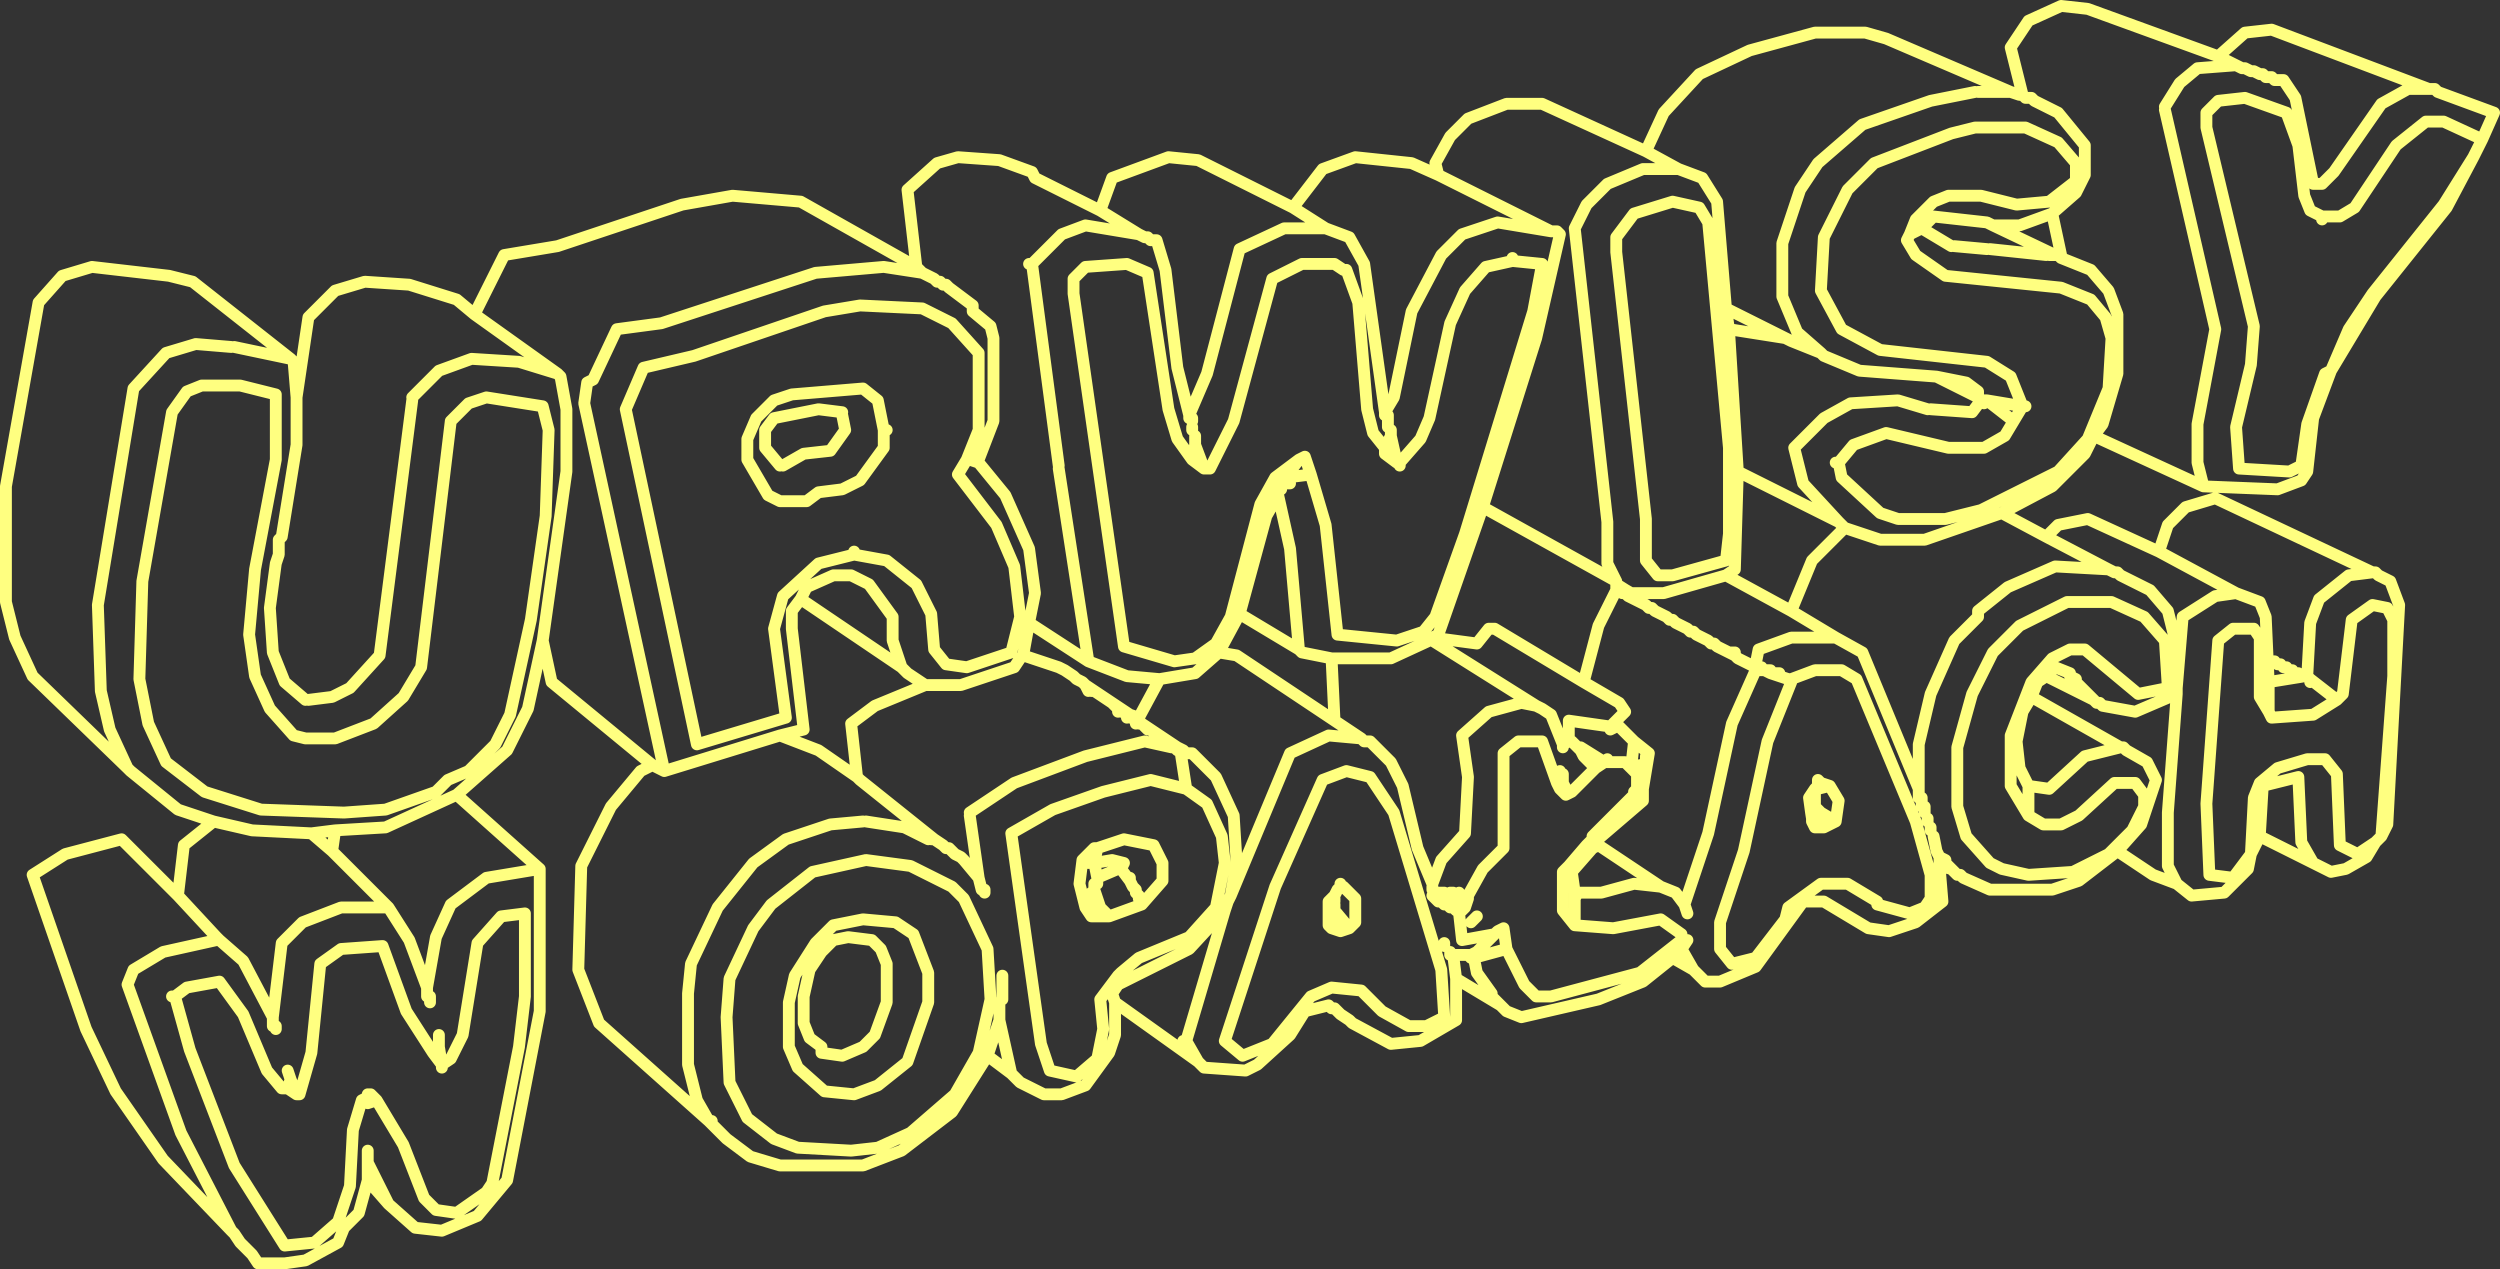 <?xml version="1.0" encoding="UTF-8" standalone="no"?>
<svg xmlns:xlink="http://www.w3.org/1999/xlink" height="214.0px" width="421.5px" xmlns="http://www.w3.org/2000/svg">
  <rect width="100%" height="100%" fill="#333333" stroke="none"/>
  <g transform="matrix(1.0, 0.0, 0.0, 1.0, 375.0, 213.0)">
    <path d="M-57.0 -206.5 L-36.0 -197.5 -34.5 -197.0 -34.0 -197.0 -36.0 -205.0 -33.0 -209.5 -27.5 -212.0 -23.0 -211.5 -1.0 -203.5 3.5 -207.5 8.0 -208.0 34.5 -198.0 35.5 -198.0 36.0 -197.5 45.5 -194.0 43.5 -189.5 42.0 -186.5 37.5 -178.0 25.5 -163.0 18.0 -150.5 15.0 -142.5 14.0 -133.5 13.0 -132.0 9.0 -130.5 -3.5 -131.0 -22.0 -139.5 -23.5 -136.5 -29.0 -131.0 -37.5 -126.5 -30.0 -122.5 -28.0 -124.5 -23.0 -125.5 -11.0 -120.0 -9.5 -124.5 -6.5 -127.5 -1.5 -129.0 25.0 -116.5 25.5 -116.5 26.0 -116.0 28.0 -115.0 29.5 -111.0 27.5 -74.0 26.5 -72.0 25.5 -71.0 24.0 -68.5 20.5 -66.5 18.0 -66.0 15.0 -67.5 6.0 -72.0 4.5 -69.0 4.0 -66.5 0.0 -62.5 -5.5 -62.0 -8.0 -64.0 -12.0 -65.5 -18.0 -69.5 -24.5 -64.5 -29.0 -63.0 -39.5 -63.0 -44.0 -65.0 -44.5 -65.5 -45.0 -65.5 -46.0 -66.5 -48.0 -67.0 -47.5 -61.0 -52.0 -57.5 -56.5 -56.0 -60.0 -56.5 -67.5 -61.0 -71.0 -61.0 -79.0 -50.0 -85.0 -47.5 -87.5 -47.5 -89.5 -49.5 -93.0 -51.5 -98.0 -47.5 -105.5 -44.5 -118.5 -41.5 -121.0 -42.5 -122.0 -43.5 -129.5 -48.0 -129.5 -41.0 -135.5 -37.5 -140.5 -37.0 -147.0 -40.5 -147.5 -41.0 -149.0 -42.0 -150.0 -43.0 -150.5 -43.0 -151.0 -43.5 -155.0 -42.5 -157.5 -38.5 -163.0 -33.5 -165.0 -32.5 -172.0 -33.0 -173.0 -34.0 -187.0 -44.0 -187.0 -38.5 -188.0 -35.5 -192.0 -30.0 -196.0 -28.5 -199.0 -28.5 -203.0 -30.5 -204.5 -32.0 -208.5 -35.0 -214.5 -25.5 -223.0 -19.0 -229.5 -16.5 -243.5 -16.5 -248.5 -18.0 -252.5 -21.0 -255.5 -24.0 -274.0 -40.5 -277.5 -49.5 -277.0 -67.0 -272.0 -77.0 -267.0 -83.0 -265.0 -84.0 -282.0 -98.0 -283.5 -105.0 -286.0 -93.5 -289.5 -86.5 -298.0 -79.0 -284.0 -66.5 -284.0 -42.5 -289.5 -14.0 -294.5 -8.0 -300.5 -5.5 -305.0 -6.0 -309.5 -10.0 -313.0 -14.0 -314.5 -8.5 -317.0 -6.0 -318.0 -3.5 -323.5 -0.5 -327.0 0.0 -331.5 0.0 -332.5 -1.5 -334.5 -3.5 -335.5 -5.0 -336.0 -5.5 -347.5 -17.5 -355.5 -29.0 -360.5 -39.5 -369.5 -65.5 -364.0 -69.0 -354.5 -71.5 -345.0 -62.0 -344.0 -70.5 -339.0 -74.5 -345.0 -76.5 -353.0 -83.0 -353.5 -83.5 -369.5 -99.0 -372.5 -105.5 -374.0 -111.5 -374.0 -131.0 -368.5 -162.0 -364.5 -166.5 -359.5 -168.0 -346.5 -166.5 -342.5 -165.5 -326.0 -152.5 -325.5 -152.0 -325.0 -146.0 -323.0 -159.5 -318.5 -164.0 -313.5 -165.5 -306.0 -165.0 -298.0 -162.5 -295.0 -160.0 -290.0 -170.0 -281.0 -171.5 -260.0 -178.5 -251.5 -180.0 -240.0 -179.0 -220.5 -168.0 -222.0 -181.0 -217.0 -185.5 -213.5 -186.5 -206.5 -186.0 -201.0 -184.0 -200.5 -183.0 -189.5 -177.5 -187.5 -183.0 -178.0 -186.5 -173.0 -186.0 -157.0 -178.0 -152.0 -184.5 -146.5 -186.5 -137.0 -185.5 -132.5 -183.5 -133.0 -185.5 -130.5 -190.0 -127.5 -193.0 -121.0 -195.5 -115.0 -195.5 -97.5 -187.5 -94.5 -194.0 -88.5 -200.5 -80.0 -204.5 -69.0 -207.5 -60.5 -207.5 -57.0 -206.5 M-1.0 -203.5 L2.0 -202.0 3.0 -201.5 3.5 -201.5 4.5 -201.0 5.0 -201.0 6.0 -200.5 6.5 -200.5 7.0 -200.0 8.0 -200.0 8.5 -199.5 10.0 -199.5 12.0 -196.5 15.0 -182.0 16.5 -182.0 18.5 -184.0 26.5 -195.5 31.0 -198.0 34.5 -198.0 M2.0 -202.0 L-4.5 -201.5 -7.5 -199.0 -10.0 -195.0 M16.5 -176.0 L16.5 -176.5 14.5 -177.5 13.5 -180.0 12.5 -188.5 10.5 -194.0 3.5 -196.5 -1.0 -196.0 -3.0 -194.0 -3.0 -191.5 5.0 -158.0 4.5 -151.5 2.0 -141.0 2.5 -134.0 11.0 -133.5 13.0 -134.5 14.0 -141.5 17.0 -150.0 18.0 -150.5 21.0 -157.5 25.0 -163.5 37.0 -178.5 42.0 -186.5 M-42.0 -197.5 L-49.5 -196.0 -61.0 -192.0 -68.5 -185.5 -71.5 -181.0 -74.5 -172.0 -74.5 -163.0 -72.0 -157.0 -68.0 -153.5 -67.5 -153.0 -61.5 -150.5 -48.5 -149.5 -43.5 -148.5 -41.5 -147.0 -41.5 -146.0 -41.0 -145.5 -40.5 -145.5 -40.0 -145.5 -34.0 -144.5 -36.0 -149.5 -40.0 -152.0 -58.0 -154.0 -64.5 -157.5 -68.0 -164.0 -67.5 -173.0 -63.5 -181.0 -59.0 -185.5 -46.0 -190.5 -42.0 -191.5 -33.5 -191.5 -28.0 -189.0 -25.0 -185.5 -25.0 -182.5 -29.5 -179.0 -35.0 -178.5 -41.0 -180.0 -46.5 -180.0 -49.0 -179.0 -52.0 -176.0 -53.0 -173.5 -51.0 -174.5 -49.0 -176.5 -40.0 -175.5 -39.0 -175.0 -34.5 -175.0 -29.0 -177.0 -25.0 -180.5 -23.5 -183.5 -23.5 -188.5 -28.0 -194.0 -32.0 -196.0 -32.5 -196.5 -33.5 -196.5 -34.0 -197.0 M-22.0 -139.5 L-20.5 -141.5 -18.0 -150.0 -18.0 -160.0 -19.5 -164.0 -22.5 -167.5 -27.5 -169.5 -28.0 -170.0 -28.5 -170.0 -29.5 -170.0 M-27.5 -169.5 L-27.5 -170.0 -28.0 -170.0 M-53.0 -173.5 L-53.5 -172.5 -52.0 -170.0 -47.0 -166.5 -27.5 -164.5 -22.5 -162.5 -20.0 -159.5 -19.0 -156.0 -19.5 -147.5 -23.0 -139.0 -28.0 -133.5 -41.0 -127.0 -47.0 -125.5 -55.0 -125.5 -58.0 -126.5 -64.5 -132.5 -65.0 -135.0 -65.5 -135.0 M-27.5 -170.0 L-29.0 -177.0 M-10.0 -194.5 L-1.5 -157.5 -4.5 -141.5 -4.5 -135.0 -3.5 -131.0 M-36.0 -197.5 L-41.5 -197.5 M-68.0 -153.5 L-73.0 -155.5 -74.0 -156.0 -83.5 -157.5 -82.0 -133.5 -65.0 -125.0 -71.0 -131.5 -72.5 -137.5 -67.5 -142.5 -63.0 -145.0 -55.0 -145.5 -50.0 -144.0 M-51.0 -174.5 L-46.0 -171.5 M-45.5 -171.5 L-40.0 -171.0 M-40.5 -145.5 L-40.5 -145.0 M-41.0 -145.5 L-42.5 -143.5 -49.5 -144.0 M-65.0 -135.0 L-62.5 -138.0 -57.0 -140.0 -46.5 -137.5 -40.5 -137.5 -37.0 -139.5 -35.5 -142.0 -40.0 -145.5 M-48.5 -149.5 L-41.5 -146.0 M-82.5 -103.0 L-83.5 -103.0 -82.5 -102.5 -82.0 -102.0 -80.0 -101.0 -79.0 -101.0 -78.5 -103.5 -73.0 -105.5 -65.5 -105.5 -73.0 -110.0 -84.0 -116.0 -94.5 -113.0 -100.0 -113.0 -100.5 -113.0 -100.5 -112.5 -97.5 -111.0 -97.0 -110.5 -96.5 -110.5 -96.0 -110.0 -94.0 -109.0 -93.5 -108.5 -93.0 -108.5 -92.5 -108.0 -90.5 -107.0 -90.0 -106.5 -89.5 -106.5 -89.0 -106.0 -87.0 -105.0 -86.5 -104.5 -86.0 -104.5 -85.5 -104.0 -83.5 -103.0 M-73.0 -110.0 L-69.5 -118.5 -64.0 -124.0 -65.0 -125.0 M-65.5 -105.5 L-61.0 -103.0 -51.5 -80.0 -51.5 -87.5 -49.5 -96.0 -45.5 -105.0 -41.5 -109.0 -41.5 -110.0 -36.5 -114.0 -28.5 -117.5 -19.5 -117.0 -30.0 -122.5 M-37.5 -126.5 L-50.5 -122.0 -58.0 -122.0 -64.0 -124.0 M-33.5 -144.5 L-34.0 -144.5 -35.5 -142.0 M-25.0 -98.0 L-22.0 -95.0 -21.5 -94.5 -21.0 -94.5 -20.5 -94.0 -15.0 -93.0 -8.0 -96.0 -8.0 -97.0 -8.0 -104.0 -9.5 -110.0 -12.5 -113.5 -17.5 -116.0 -18.0 -116.5 -18.5 -116.5 -19.5 -117.0 M-34.5 -107.5 L-39.0 -103.0 -42.5 -96.0 -45.0 -87.0 -45.0 -77.0 -43.5 -72.0 -39.5 -67.5 -37.5 -66.5 -33.0 -65.5 -25.5 -66.0 -19.5 -69.0 -15.5 -73.0 -13.5 -77.0 -13.5 -79.0 -15.0 -81.0 -18.5 -81.0 -24.5 -75.5 -27.5 -74.0 -30.5 -74.0 -33.0 -75.5 -36.0 -80.5 -36.0 -89.0 -32.5 -98.0 -29.0 -102.0 -26.0 -103.5 -23.5 -103.5 -14.5 -96.0 -9.5 -97.0 -10.0 -105.0 -13.5 -109.0 -19.0 -111.5 -26.5 -111.5 -34.5 -107.5 M26.5 -72.0 L28.5 -99.0 28.5 -108.5 27.5 -110.5 25.0 -111.0 21.5 -108.5 20.0 -96.0 19.0 -95.0 15.0 -92.5 8.0 -92.0 7.5 -93.0 6.0 -95.5 6.0 -105.5 5.0 -107.0 1.5 -107.0 -1.0 -105.0 -3.0 -77.5 -2.5 -65.5 1.5 -65.0 4.5 -69.0 5.0 -78.5 6.0 -81.0 9.0 -83.5 14.0 -85.0 17.0 -85.0 19.0 -82.5 19.5 -70.5 22.5 -69.0 25.5 -71.0 M-8.0 -97.0 L-7.0 -109.0 -1.5 -112.5 2.0 -113.0 -11.0 -120.0 M-39.5 -171.0 L-30.0 -170.0 M-28.5 -170.0 L-39.0 -175.0 M43.5 -189.5 L37.0 -192.5 34.0 -192.5 29.0 -188.5 22.0 -178.0 19.5 -176.5 16.5 -176.5 M7.5 -93.0 L7.5 -98.0 7.0 -109.0 6.0 -111.5 2.0 -113.0 M25.0 -116.5 L21.0 -116.0 16.0 -112.0 14.5 -108.0 14.0 -99.0 14.5 -98.5 19.0 -95.0 M14.0 -99.0 L13.5 -99.0 13.05 -98.9 7.5 -98.0 M11.0 -100.0 L11.5 -100.0 M14.5 -98.0 L14.5 -98.5 M12.0 -99.5 L12.5 -99.5 M9.0 -101.0 L9.5 -101.0 M8.0 -101.5 L8.5 -101.5 M10.0 -100.5 L10.5 -100.5 M6.0 -72.0 L6.5 -80.5 12.5 -82.0 13.0 -71.0 15.0 -67.5 M-18.0 -69.5 L-14.0 -74.0 -11.5 -81.5 -13.0 -84.5 -16.5 -86.5 -17.0 -87.0 -17.5 -87.0 -23.5 -85.5 -29.5 -80.0 -33.0 -80.5 -33.0 -75.5 M-13.5 -79.0 L-13.0 -79.0 M-26.0 -99.5 L-28.5 -100.5 -30.0 -99.0 -22.0 -95.0 M-30.0 -99.0 L-31.5 -98.0 -32.5 -95.5 -17.5 -87.0 M-32.5 -95.5 L-34.0 -93.0 -35.0 -88.0 -34.5 -83.5 -33.0 -80.5 M-26.0 -99.0 L-25.0 -98.5 M-8.0 -64.0 L-9.5 -67.0 -9.5 -76.0 -8.0 -96.0 M-51.5 -78.5 L-51.5 -80.0 M-75.0 -99.5 L-76.5 -99.5 -73.5 -98.5 -73.0 -98.5 -69.0 -100.0 -64.5 -100.0 -62.0 -98.5 -52.0 -74.5 -49.5 -65.5 -49.5 -61.5 -49.0 -61.5 M-73.5 -98.5 L-73.0 -98.0 -73.0 -98.5 M-66.5 -80.5 L-65.0 -78.0 -65.5 -74.5 -67.5 -73.5 -69.0 -73.5 -69.5 -74.5 -69.5 -75.0 -69.65 -75.95 -70.0 -78.5 -69.0 -80.0 -68.5 -80.5 -68.5 -81.5 -68.0 -81.0 -66.5 -80.5 -68.5 -80.0 -69.0 -80.0 -69.0 -77.0 -68.0 -76.0 -65.5 -74.5 M-68.0 -81.0 L-68.5 -80.5 -68.5 -80.0 M-68.0 -76.0 L-68.0 -75.5 M-69.5 -74.5 L-69.0 -74.5 -69.0 -75.5 -69.0 -77.0 M-69.0 -73.5 L-69.0 -74.5 M-67.5 -73.5 L-69.0 -75.5 M-58.5 -61.0 L-63.5 -64.0 -68.0 -64.0 -73.5 -60.0 -74.0 -58.0 -79.0 -51.5 -83.0 -50.5 -85.0 -53.0 -85.0 -57.5 -81.0 -69.5 -77.0 -88.0 -73.0 -98.0 M-50.5 -77.0 L-50.5 -76.0 M-50.0 -75.0 L-50.0 -74.5 M-49.5 -73.5 L-49.5 -73.0 M-46.0 -66.5 L-47.0 -67.5 M-47.0 -68.0 L-48.0 -68.5 -48.0 -67.0 M-49.0 -72.0 L-48.5 -69.5 -48.0 -68.5 M-49.5 -61.5 L-50.5 -60.0 -53.0 -59.0 -58.5 -60.5 M-51.0 -78.5 L-51.0 -77.0 M-174.5 -142.5 L-174.5 -143.0 -176.5 -151.0 -178.5 -167.5 -180.0 -172.5 -181.0 -172.5 -181.5 -173.0 -182.0 -173.0 -183.0 -173.5 -192.0 -175.0 -196.0 -173.5 -201.0 -168.5 -196.5 -134.5 M-148.5 -167.5 L-150.0 -168.5 -155.5 -168.5 -160.5 -166.0 -167.0 -142.0 -171.0 -134.0 -172.0 -134.0 -174.0 -135.5 -176.5 -139.0 -178.0 -144.0 -181.5 -167.0 -185.0 -168.5 -192.0 -168.0 -194.0 -166.0 -194.0 -163.5 -185.5 -104.0 -177.0 -101.5 -173.5 -102.0 -170.0 -104.5 -167.5 -109.0 -162.5 -128.0 -160.0 -132.5 -156.0 -135.5 -155.0 -136.0 -154.0 -133.0 -151.5 -124.5 -149.5 -106.0 -139.5 -105.0 -135.0 -106.5 -133.0 -109.0 -128.0 -123.0 -116.5 -160.5 -115.0 -168.5 -120.0 -169.0 -124.5 -168.0 -128.0 -164.0 -130.5 -158.5 -134.0 -142.5 -135.5 -139.0 -139.0 -135.0 -139.0 -134.5 M-141.5 -143.0 L-141.5 -143.5 -145.0 -168.5 -147.5 -173.0 -151.5 -174.5 -158.5 -174.5 -166.0 -171.0 -171.5 -150.0 -174.5 -143.0 M-183.0 -173.5 L-189.5 -177.5 M-265.0 -84.0 L-263.0 -83.0 -276.5 -145.0 -276.0 -148.5 -275.0 -149.0 -271.0 -157.5 -263.5 -158.5 -237.5 -167.0 -226.0 -168.0 -219.5 -167.0 -220.5 -168.0 M-231.0 -120.0 L-231.0 -119.5 -225.5 -118.5 -220.5 -114.5 -218.0 -109.5 -217.5 -103.5 -215.5 -101.0 -212.0 -100.5 -204.5 -103.0 -203.0 -109.0 -204.0 -117.5 -207.0 -124.5 -213.5 -133.0 -212.0 -135.5 -210.0 -140.5 -210.0 -153.5 -214.5 -158.5 -219.5 -161.0 -230.0 -161.5 -236.0 -160.5 -258.0 -153.0 -266.5 -151.0 -269.5 -144.0 -257.5 -87.5 -242.5 -92.0 -244.5 -107.0 -243.0 -112.5 -237.0 -118.0 -231.0 -119.5 M-201.0 -168.5 L-201.5 -168.5 M-212.0 -135.5 L-211.5 -135.5 -210.0 -135.5 -207.5 -142.0 -207.5 -156.0 -208.0 -158.0 -211.0 -160.5 -211.0 -161.5 -215.0 -164.5 -215.5 -165.0 -216.0 -165.0 -216.5 -165.5 -217.0 -165.5 -217.5 -166.0 -219.5 -167.0 M-263.0 -83.0 L-243.5 -89.0 -239.5 -90.0 -241.5 -107.0 -241.5 -110.0 -240.0 -112.0 -239.0 -114.0 -234.5 -116.0 -231.5 -116.0 -228.5 -114.5 -224.5 -109.0 -224.5 -105.0 -223.0 -100.5 -222.0 -99.5 -219.0 -97.5 -213.0 -97.5 -204.0 -100.5 -203.0 -102.0 -202.5 -102.5 -201.5 -108.0 -200.5 -113.0 -201.5 -120.5 -205.5 -129.5 -210.0 -135.0 -211.5 -135.5 M-210.0 -135.0 L-210.0 -135.5 M-225.5 -140.5 L-226.0 -140.5 -226.0 -137.5 -230.0 -132.0 -233.0 -130.5 -237.0 -130.0 -239.0 -128.5 -243.5 -128.5 -245.5 -129.5 -249.0 -135.5 -249.0 -139.0 -247.5 -142.5 -244.5 -145.5 -241.5 -146.5 -229.5 -147.5 -227.0 -145.5 -226.0 -140.5 M-233.0 -143.5 L-237.0 -144.0 -244.5 -142.5 -246.0 -140.5 -246.0 -137.5 -243.5 -134.5 M-243.0 -134.5 L-239.5 -136.5 -235.0 -137.0 -232.5 -140.5 -233.0 -143.0 M-174.0 -142.5 L-174.0 -142.0 M-174.0 -141.0 L-174.0 -140.5 M-172.0 -134.0 L-173.5 -138.0 -174.0 -135.5 M-196.5 -134.0 L-191.5 -101.5 -185.0 -99.0 -179.5 -98.5 -173.5 -99.5 -169.5 -103.0 -166.0 -109.5 -161.5 -126.0 -159.5 -129.5 -159.5 -130.0 M-159.0 -131.0 L-159.0 -130.5 M-154.0 -133.0 L-158.0 -132.5 -158.5 -132.0 M-158.0 -133.5 L-158.0 -132.5 M-158.0 -131.5 L-157.5 -131.5 M-173.5 -139.5 L-173.5 -138.0 M-169.5 -103.0 L-166.5 -102.5 -150.0 -91.5 -150.5 -102.0 -155.5 -103.0 -156.0 -103.5 -166.0 -109.5 M-156.0 -103.5 L-157.5 -120.5 -159.5 -129.5 M-93.0 -179.0 L-99.5 -177.0 -102.5 -173.0 -102.5 -170.5 -97.5 -125.5 -97.5 -118.5 -95.5 -116.0 -93.0 -116.0 -84.0 -118.5 -83.5 -123.0 -83.5 -137.5 -87.0 -175.5 -88.5 -178.0 -93.0 -179.0 M-83.5 -157.5 L-84.0 -161.0 -85.5 -179.0 -88.0 -183.0 -92.0 -184.5 -98.0 -184.5 -104.0 -182.0 -107.5 -178.5 -109.5 -174.5 -104.0 -125.0 -104.0 -118.0 -102.5 -115.0 -102.5 -114.5 -101.9 -114.15 -100.95 -113.55 -100.0 -113.0 M-150.5 -102.0 L-140.5 -102.0 -134.0 -105.0 -133.5 -105.5 -132.5 -106.0 -125.0 -127.5 -116.0 -156.0 -112.0 -173.5 -112.5 -174.0 -113.5 -174.0 -122.5 -175.5 -128.5 -173.5 -132.0 -170.0 -137.0 -160.5 -140.0 -146.0 -141.5 -143.5 M-92.0 -184.5 L-97.5 -187.5 M-148.0 -167.5 L-146.0 -162.0 -144.5 -144.0 -143.5 -140.0 -141.5 -137.5 -140.5 -139.5 -140.5 -140.5 M-120.0 -169.0 L-120.0 -169.5 M-157.0 -178.0 L-151.5 -174.5 M-141.0 -143.0 L-141.0 -141.0 M-141.5 -137.5 L-141.5 -136.5 -139.5 -135.0 -140.5 -139.5 M-139.5 -135.0 L-139.0 -135.0 M-133.5 -105.0 L-116.0 -94.0 -115.0 -93.5 -113.5 -92.5 -111.5 -87.5 -110.5 -88.0 -110.5 -91.5 -103.5 -90.5 -102.5 -91.5 -101.0 -93.0 -102.0 -94.5 -108.0 -98.0 -123.0 -107.0 -124.0 -107.0 -126.0 -104.5 -133.5 -105.5 -133.5 -105.0 -134.0 -105.0 M-100.5 -113.0 L-101.0 -113.0 -100.5 -112.5 M-101.9 -114.15 L-102.5 -114.0 -102.5 -113.5 -102.0 -113.5 -101.5 -113.5 -100.95 -113.55 M-102.0 -113.5 L-101.5 -113.0 -101.5 -113.5 M-102.5 -113.5 L-105.5 -107.5 -108.0 -98.0 M-101.5 -113.0 L-101.0 -113.0 M-102.5 -114.5 L-102.5 -114.0 M-84.0 -116.0 L-82.5 -117.0 -82.0 -133.5 M-113.5 -174.0 L-132.5 -183.5 M-102.5 -115.0 L-125.0 -127.5 M-156.0 -135.5 L-157.5 -133.5 M-353.5 -83.5 L-356.5 -90.0 -358.0 -96.5 -358.5 -111.0 -352.5 -147.5 -347.0 -153.5 -342.0 -155.0 -336.0 -154.5 M-326.0 -152.5 L-335.5 -154.5 M-328.5 -146.5 L-334.5 -148.0 -341.0 -148.0 -343.5 -147.0 -346.0 -143.5 -351.0 -115.0 -351.5 -98.5 -350.0 -91.0 -347.0 -84.5 -340.5 -79.5 -331.0 -76.5 -317.0 -76.0 -310.0 -76.5 -301.5 -79.5 -299.5 -81.5 -296.0 -83.0 -291.5 -87.5 -289.0 -92.5 -285.5 -108.5 -283.0 -126.0 -282.5 -140.5 -283.5 -144.5 -293.0 -146.0 -296.0 -145.0 -299.0 -142.0 -304.0 -100.5 -307.0 -95.5 -312.0 -91.0 -318.5 -88.5 -323.5 -88.5 -325.5 -89.0 -329.5 -93.5 -332.0 -99.0 -333.0 -106.0 -332.0 -117.0 -328.5 -135.5 -328.5 -146.5 M-325.0 -146.0 L-325.0 -138.0 -327.5 -122.5 -328.0 -122.0 -328.0 -119.5 -328.5 -118.0 -329.5 -110.5 -329.0 -103.0 -327.0 -98.0 -323.5 -95.0 M-305.5 -146.0 L-301.0 -150.5 -295.5 -152.5 -287.5 -152.0 -281.0 -150.0 -295.0 -160.0 M-281.0 -150.0 L-280.5 -149.5 -279.5 -144.0 -279.5 -133.5 -283.5 -105.0 M-323.0 -95.0 L-319.0 -95.5 -316.0 -97.0 -311.0 -102.5 -305.5 -145.5 M-248.0 -56.5 L-252.0 -48.0 -252.5 -41.5 -252.0 -30.5 -249.0 -24.5 -244.5 -21.0 -240.5 -19.5 -231.5 -19.0 -227.0 -19.5 -221.5 -22.0 -214.0 -28.5 -210.0 -35.5 -208.0 -44.5 -208.5 -53.0 -212.5 -61.5 -214.5 -63.5 -221.5 -67.0 -229.0 -68.0 -238.0 -66.0 -245.0 -60.5 -248.0 -56.5 M-229.5 -74.5 L-235.0 -74.0 -242.5 -71.5 -248.0 -67.5 -254.0 -60.0 -258.5 -50.5 -259.0 -45.5 -259.0 -33.5 -257.5 -27.5 -255.5 -24.0 -255.0 -24.0 M-345.0 -62.0 L-338.5 -55.0 -338.0 -54.5 -334.0 -51.0 -329.0 -41.5 -327.5 -54.0 -324.0 -57.5 -317.5 -60.0 -309.5 -60.0 -319.0 -69.5 -322.5 -72.5 -332.5 -73.0 -339.0 -74.5 M-326.5 -32.5 L-326.0 -31.0 -325.0 -28.5 -324.5 -28.5 -322.5 -35.5 -321.0 -50.5 -317.5 -53.0 -310.5 -53.5 -306.5 -42.5 -302.0 -35.5 -301.0 -36.5 -301.0 -38.5 M-309.5 -60.0 L-306.0 -54.5 -303.0 -46.5 -301.5 -55.0 -299.0 -60.5 -293.0 -65.0 -284.0 -66.5 M-298.0 -79.0 L-310.0 -73.5 -318.5 -73.0 -319.0 -69.5 M-301.0 -36.5 L-300.5 -33.5 -299.0 -34.5 -297.0 -38.5 -294.5 -54.0 -290.5 -58.5 -286.5 -59.0 -286.5 -45.0 -287.5 -36.5 -292.0 -13.5 -293.0 -12.0 -298.0 -8.5 -301.5 -9.0 -303.5 -11.0 -307.0 -20.0 -311.5 -27.5 -313.0 -27.0 -313.0 -28.0 -314.0 -27.5 -315.5 -22.5 -316.0 -13.0 -318.0 -7.0 -322.0 -3.5 -327.0 -3.0 -335.5 -16.5 -343.0 -36.0 -345.5 -45.0 -346.0 -45.0 M-303.0 -45.0 L-303.0 -46.5 M-302.5 -45.0 L-302.5 -44.0 M-311.5 -27.5 L-312.5 -28.5 -313.0 -28.5 -313.0 -28.0 M-300.5 -33.0 L-300.5 -33.5 -302.0 -35.5 M-313.0 -14.0 L-313.0 -17.0 -313.0 -19.0 M-309.5 -10.0 L-313.0 -17.0 M-240.5 -33.0 L-236.0 -29.0 -231.0 -28.5 -227.0 -30.0 -222.0 -34.0 -218.5 -44.0 -218.5 -49.0 -221.0 -55.5 -224.0 -57.5 -229.5 -58.0 -234.5 -57.0 -237.5 -54.0 -241.0 -48.5 -242.0 -44.0 -242.0 -36.5 -240.5 -33.0 M-238.5 -38.0 L-236.5 -36.5 -236.5 -35.5 -233.0 -35.0 -229.5 -36.5 -227.5 -38.5 -225.5 -44.0 -225.5 -50.5 -226.5 -53.0 -228.0 -54.5 -232.0 -55.0 -234.5 -54.5 -236.5 -52.5 -238.5 -49.5 -239.5 -45.0 -239.5 -40.5 -238.5 -38.0 M-338.5 -55.0 L-338.5 -54.5 -338.0 -54.5 M-345.5 -45.0 L-343.5 -46.5 -338.0 -47.5 -334.0 -42.0 -330.0 -32.5 -327.5 -29.5 -326.5 -29.5 -326.0 -31.0 M-328.5 -40.0 L-328.5 -39.5 M-326.5 -29.5 L-325.0 -28.5 M-329.0 -40.0 L-329.0 -41.5 M-336.0 -5.5 L-344.5 -22.0 -353.5 -47.0 -352.5 -49.5 -347.5 -52.5 -338.5 -54.5 M-318.5 -73.0 L-322.5 -72.5 M-76.5 -100.0 L-77.5 -100.0 -76.5 -99.5 M-78.0 -100.5 L-79.0 -100.5 -79.0 -100.0 -77.5 -100.0 M-80.0 -101.0 L-79.0 -100.5 -79.0 -101.0 M-79.0 -100.0 L-83.0 -91.0 -87.0 -72.5 -91.0 -60.5 -90.5 -59.0 M-103.5 -90.0 L-102.5 -90.5 -102.5 -91.5 M-104.0 -85.0 L-104.0 -84.5 -101.0 -84.5 -100.0 -83.5 -99.5 -88.0 -102.0 -90.5 -102.5 -90.5 M-108.5 -86.5 L-108.0 -85.5 -106.0 -83.5 -104.5 -84.5 -108.5 -87.0 -108.5 -86.5 -109.0 -87.0 -110.0 -88.0 -110.5 -88.0 M-109.0 -87.0 L-108.5 -87.0 M-111.5 -87.0 L-111.5 -87.5 M-112.0 -83.0 L-112.5 -81.0 -112.0 -80.0 -111.5 -81.0 -111.5 -82.5 M-112.0 -80.0 L-111.0 -79.0 -111.0 -80.0 -111.5 -81.0 M-106.0 -83.5 L-110.0 -79.5 -111.0 -79.0 M-111.0 -80.0 L-110.0 -79.5 M-128.5 -62.0 L-128.0 -62.0 -127.5 -62.0 -125.0 -66.5 -121.5 -70.0 -121.5 -86.0 -119.0 -88.0 -115.0 -88.0 -112.5 -81.0 M-97.5 -85.5 L-97.5 -85.0 M-98.0 -83.5 L-98.5 -83.0 -98.5 -82.5 -99.0 -82.0 -99.0 -80.0 -98.5 -80.0 -98.0 -80.0 -97.0 -86.0 -99.5 -88.0 M-104.5 -84.5 L-104.0 -84.5 M-98.5 -82.5 L-99.0 -82.5 -99.0 -82.0 M-127.5 -62.0 L-127.5 -61.5 -128.0 -60.0 -128.5 -59.5 -129.0 -59.0 -128.5 -54.5 -123.0 -55.5 -122.5 -56.0 -121.5 -56.5 -121.0 -53.0 -118.0 -47.0 -116.0 -45.0 -113.5 -45.0 -98.5 -49.0 -91.5 -54.5 -91.5 -55.5 -95.0 -58.0 -103.0 -56.5 -109.5 -57.0 -111.5 -59.5 -111.5 -66.0 -110.5 -67.0 -107.5 -70.5 -106.5 -71.5 -106.5 -72.0 -106.0 -72.5 -105.0 -73.5 -99.5 -79.0 -99.5 -79.5 -99.0 -80.0 -99.0 -79.5 -98.5 -80.0 M-99.5 -79.0 L-99.0 -79.5 -99.5 -79.5 M-105.0 -73.5 L-105.0 -72.5 -105.0 -72.0 -98.0 -78.0 -98.0 -80.0 M-98.5 -84.0 L-98.5 -83.0 M-100.0 -83.5 L-99.0 -82.5 M-107.0 -70.0 L-106.5 -70.0 -105.5 -70.5 -105.5 -71.5 -106.5 -71.5 M-106.0 -72.5 L-105.0 -72.5 M-105.5 -71.5 L-105.5 -72.0 -106.5 -72.0 M-105.5 -72.0 L-105.0 -72.0 M-110.0 -67.0 L-110.0 -66.5 -110.0 -66.0 -106.5 -70.0 M-107.5 -70.0 L-107.5 -70.5 -107.0 -70.5 M-110.5 -67.0 L-110.0 -66.5 M-91.0 -60.5 L-92.5 -62.5 -95.0 -63.5 -99.5 -64.0 -105.0 -62.5 -109.0 -62.5 -109.5 -61.5 -109.5 -57.0 M-110.0 -66.0 L-109.5 -62.5 -109.0 -62.5 M-109.5 -61.5 L-109.5 -62.5 M-93.0 -51.5 L-91.5 -53.0 -90.5 -54.5 M-95.0 -63.5 L-105.5 -70.5 M-116.0 -94.0 L-118.5 -94.5 -124.0 -93.0 -128.5 -89.0 -127.5 -82.0 -128.0 -72.5 -132.0 -68.0 -133.5 -64.0 -136.0 -70.0 -138.5 -80.5 -140.5 -84.5 -144.0 -88.0 -145.0 -88.0 -145.5 -88.5 -151.0 -89.0 -157.5 -86.0 -167.5 -62.0 -168.0 -61.0 -168.5 -59.5 -175.0 -37.5 -173.0 -34.0 M-152.0 -81.5 L-160.0 -63.5 -168.5 -37.5 -165.5 -35.0 -160.5 -37.0 -154.0 -45.0 -150.5 -46.5 -145.5 -46.0 -142.0 -42.5 -137.5 -40.0 -134.5 -40.0 -131.5 -41.5 -132.0 -49.5 -140.0 -76.0 -144.0 -82.0 -148.0 -83.0 -152.0 -81.5 M-150.0 -91.5 L-145.5 -88.5 M-150.0 -61.5 L-150.0 -61.0 M-150.0 -60.5 L-150.0 -59.5 -147.5 -56.5 -146.5 -57.5 -146.5 -61.5 -148.5 -63.5 -149.5 -63.0 -150.0 -62.0 -151.0 -61.0 -151.0 -58.0 -150.5 -58.0 -150.5 -59.5 M-149.5 -63.0 L-149.0 -63.5 -149.0 -64.0 M-149.0 -63.5 L-148.5 -63.5 M-150.5 -58.0 L-150.5 -57.0 -150.5 -56.5 -149.0 -56.0 -150.0 -59.5 M-150.5 -57.0 L-151.0 -57.0 -150.5 -56.5 M-151.0 -57.0 L-151.0 -58.0 M-147.5 -56.5 L-149.0 -56.0 M-130.5 -62.5 L-130.0 -62.5 M-128.0 -60.0 L-128.5 -60.0 -129.0 -60.5 -129.5 -60.5 -130.5 -61.5 -131.0 -61.5 -132.0 -62.5 -133.0 -62.5 -133.5 -63.0 -133.5 -63.5 M-133.5 -62.0 L-132.5 -61.0 -132.0 -61.0 -131.5 -60.5 -131.0 -60.5 -130.5 -60.0 -130.0 -60.0 -129.5 -59.5 -129.0 -59.5 -128.5 -59.5 M-129.0 -59.5 L-129.0 -59.0 M-130.0 -62.0 L-129.0 -62.5 M-127.5 -61.5 L-128.0 -62.0 M-133.0 -62.0 L-132.5 -62.0 M-131.5 -54.0 L-131.5 -53.5 M-132.0 -62.5 L-131.5 -62.5 M-126.0 -58.5 L-127.0 -57.5 M-126.0 -52.5 L-127.0 -52.0 -127.0 -51.5 -126.5 -51.5 -126.0 -52.5 -123.0 -55.5 M-123.5 -45.0 L-122.0 -43.5 M-121.0 -53.0 L-126.5 -51.5 -126.0 -49.0 -123.5 -45.5 M-130.5 -52.5 L-130.5 -52.0 M-127.0 -52.0 L-127.5 -52.0 -127.0 -51.5 M-129.5 -48.0 L-130.0 -52.0 -127.5 -52.0 M-89.5 -49.5 L-91.5 -53.0 M-167.5 -62.0 L-166.5 -67.5 -167.0 -75.5 -170.0 -82.0 -174.0 -86.0 -175.0 -86.0 -175.5 -86.5 -176.0 -86.5 -175.0 -80.0 -171.5 -77.5 -169.0 -72.0 -168.5 -67.5 -170.0 -60.0 -174.5 -55.0 -183.0 -51.5 -186.0 -49.0 -186.5 -48.5 -186.5 -47.0 -174.5 -53.0 -168.5 -59.5 M-175.5 -86.5 L-176.5 -87.0 -176.5 -86.5 -176.0 -86.5 M-176.5 -87.0 L-177.0 -87.0 -176.5 -86.5 M-186.5 -93.0 L-186.5 -93.5 -187.5 -94.5 -190.5 -96.5 -191.0 -96.5 M-185.0 -92.0 L-185.0 -92.5 -185.4 -93.1 -186.0 -93.5 -186.0 -93.0 M-186.5 -93.5 L-186.0 -93.5 -187.5 -94.5 M-183.0 -91.0 L-183.0 -91.5 -183.5 -91.5 -183.5 -91.0 M-183.0 -91.5 L-183.0 -92.0 -184.5 -92.5 -184.5 -92.0 M-181.5 -90.0 L-182.5 -91.0 -183.0 -91.5 M-184.0 -92.0 L-183.5 -91.5 M-185.0 -92.5 L-184.5 -92.5 -185.4 -93.1 M-183.0 -92.0 L-179.5 -98.5 M-180.0 -89.0 L-181.0 -90.0 -182.5 -91.0 M-190.5 -96.5 L-192.0 -97.5 -191.5 -96.5 M-192.0 -97.5 L-192.5 -98.0 -193.5 -98.5 -194.0 -99.0 -195.5 -100.0 -196.5 -100.5 -202.5 -102.5 M-211.5 -76.0 L-204.0 -81.0 -192.0 -85.5 -182.0 -88.0 -177.5 -87.0 -178.0 -88.0 -181.0 -90.0 M-175.0 -80.0 L-181.0 -81.5 -189.0 -79.5 -197.5 -76.5 -204.5 -72.5 -199.5 -37.0 -198.0 -32.5 -193.5 -31.5 -190.0 -34.5 -189.0 -39.5 -189.5 -44.5 -186.5 -48.5 M-184.5 -65.0 L-184.5 -64.5 -184.2 -63.9 -184.0 -63.5 -183.5 -63.0 -183.5 -62.5 -183.0 -62.0 -183.0 -61.5 -182.5 -61.0 -182.5 -60.5 -179.0 -64.5 -179.0 -67.5 -180.5 -70.5 -185.5 -71.5 -190.0 -70.0 -190.5 -67.5 -187.5 -68.0 -185.5 -67.5 -186.0 -66.5 -184.5 -64.5 M-187.5 -68.0 L-186.5 -66.5 -186.0 -66.5 M-190.0 -70.0 L-190.5 -70.0 -190.5 -69.5 -191.0 -69.0 -191.0 -68.5 -191.0 -68.0 -190.5 -67.5 -190.0 -65.0 -186.5 -66.5 M-191.0 -68.5 L-191.5 -68.5 -191.5 -68.0 -191.0 -68.0 M-191.0 -69.0 L-191.0 -69.5 -191.5 -69.0 -191.5 -68.5 M-190.5 -70.0 L-191.0 -69.5 -190.5 -69.5 M-191.5 -68.0 L-191.5 -67.5 M-191.5 -68.0 L-192.5 -68.0 -193.0 -64.0 -192.0 -60.0 -191.0 -61.0 -191.0 -62.5 M-192.5 -68.0 L-191.5 -69.0 M-190.5 -61.5 L-190.5 -61.0 M-190.5 -62.0 L-190.5 -63.0 -190.5 -64.0 M-190.5 -60.5 L-190.5 -60.0 M-191.0 -61.0 L-191.0 -58.5 -189.0 -58.5 -189.5 -60.0 -190.5 -63.0 M-182.5 -60.5 L-188.0 -58.5 -189.0 -58.5 M-188.0 -58.5 L-189.5 -60.0 M-191.0 -58.5 L-192.0 -60.0 M-190.0 -64.0 L-190.0 -65.0 M-177.5 -87.0 L-177.0 -87.0 M-176.5 -87.0 L-178.0 -88.0 M-243.5 -89.0 L-237.0 -86.5 -230.5 -82.0 -231.5 -91.0 -227.5 -94.0 -219.0 -97.5 M-230.5 -82.0 L-230.0 -81.5 -217.5 -71.5 -216.0 -70.5 -215.5 -70.0 -215.0 -70.0 -214.0 -69.0 -213.0 -68.5 -212.5 -68.0 -210.0 -65.0 -211.5 -75.5 M-229.0 -74.5 L-222.5 -73.5 -218.5 -71.5 M-209.0 -63.0 L-209.0 -62.5 M-209.5 -63.0 L-210.0 -65.0 M-217.5 -71.5 L-218.0 -71.5 M-206.5 -44.0 L-206.5 -41.0 -204.5 -32.0 M-206.0 -48.5 L-206.0 -44.5 M-206.5 -41.0 L-208.5 -35.0 M-175.0 -37.5 L-175.5 -37.5 M-186.5 -47.0 L-187.5 -45.5 -187.0 -44.0 M-223.0 -100.5 L-240.0 -112.0 M-191.5 -101.5 L-201.5 -108.0 M-74.0 -156.0 L-84.0 -161.0" fill="none" stroke="#ffff80" stroke-linecap="round" stroke-linejoin="round" stroke-width="2.0"/>
  </g>
</svg>
